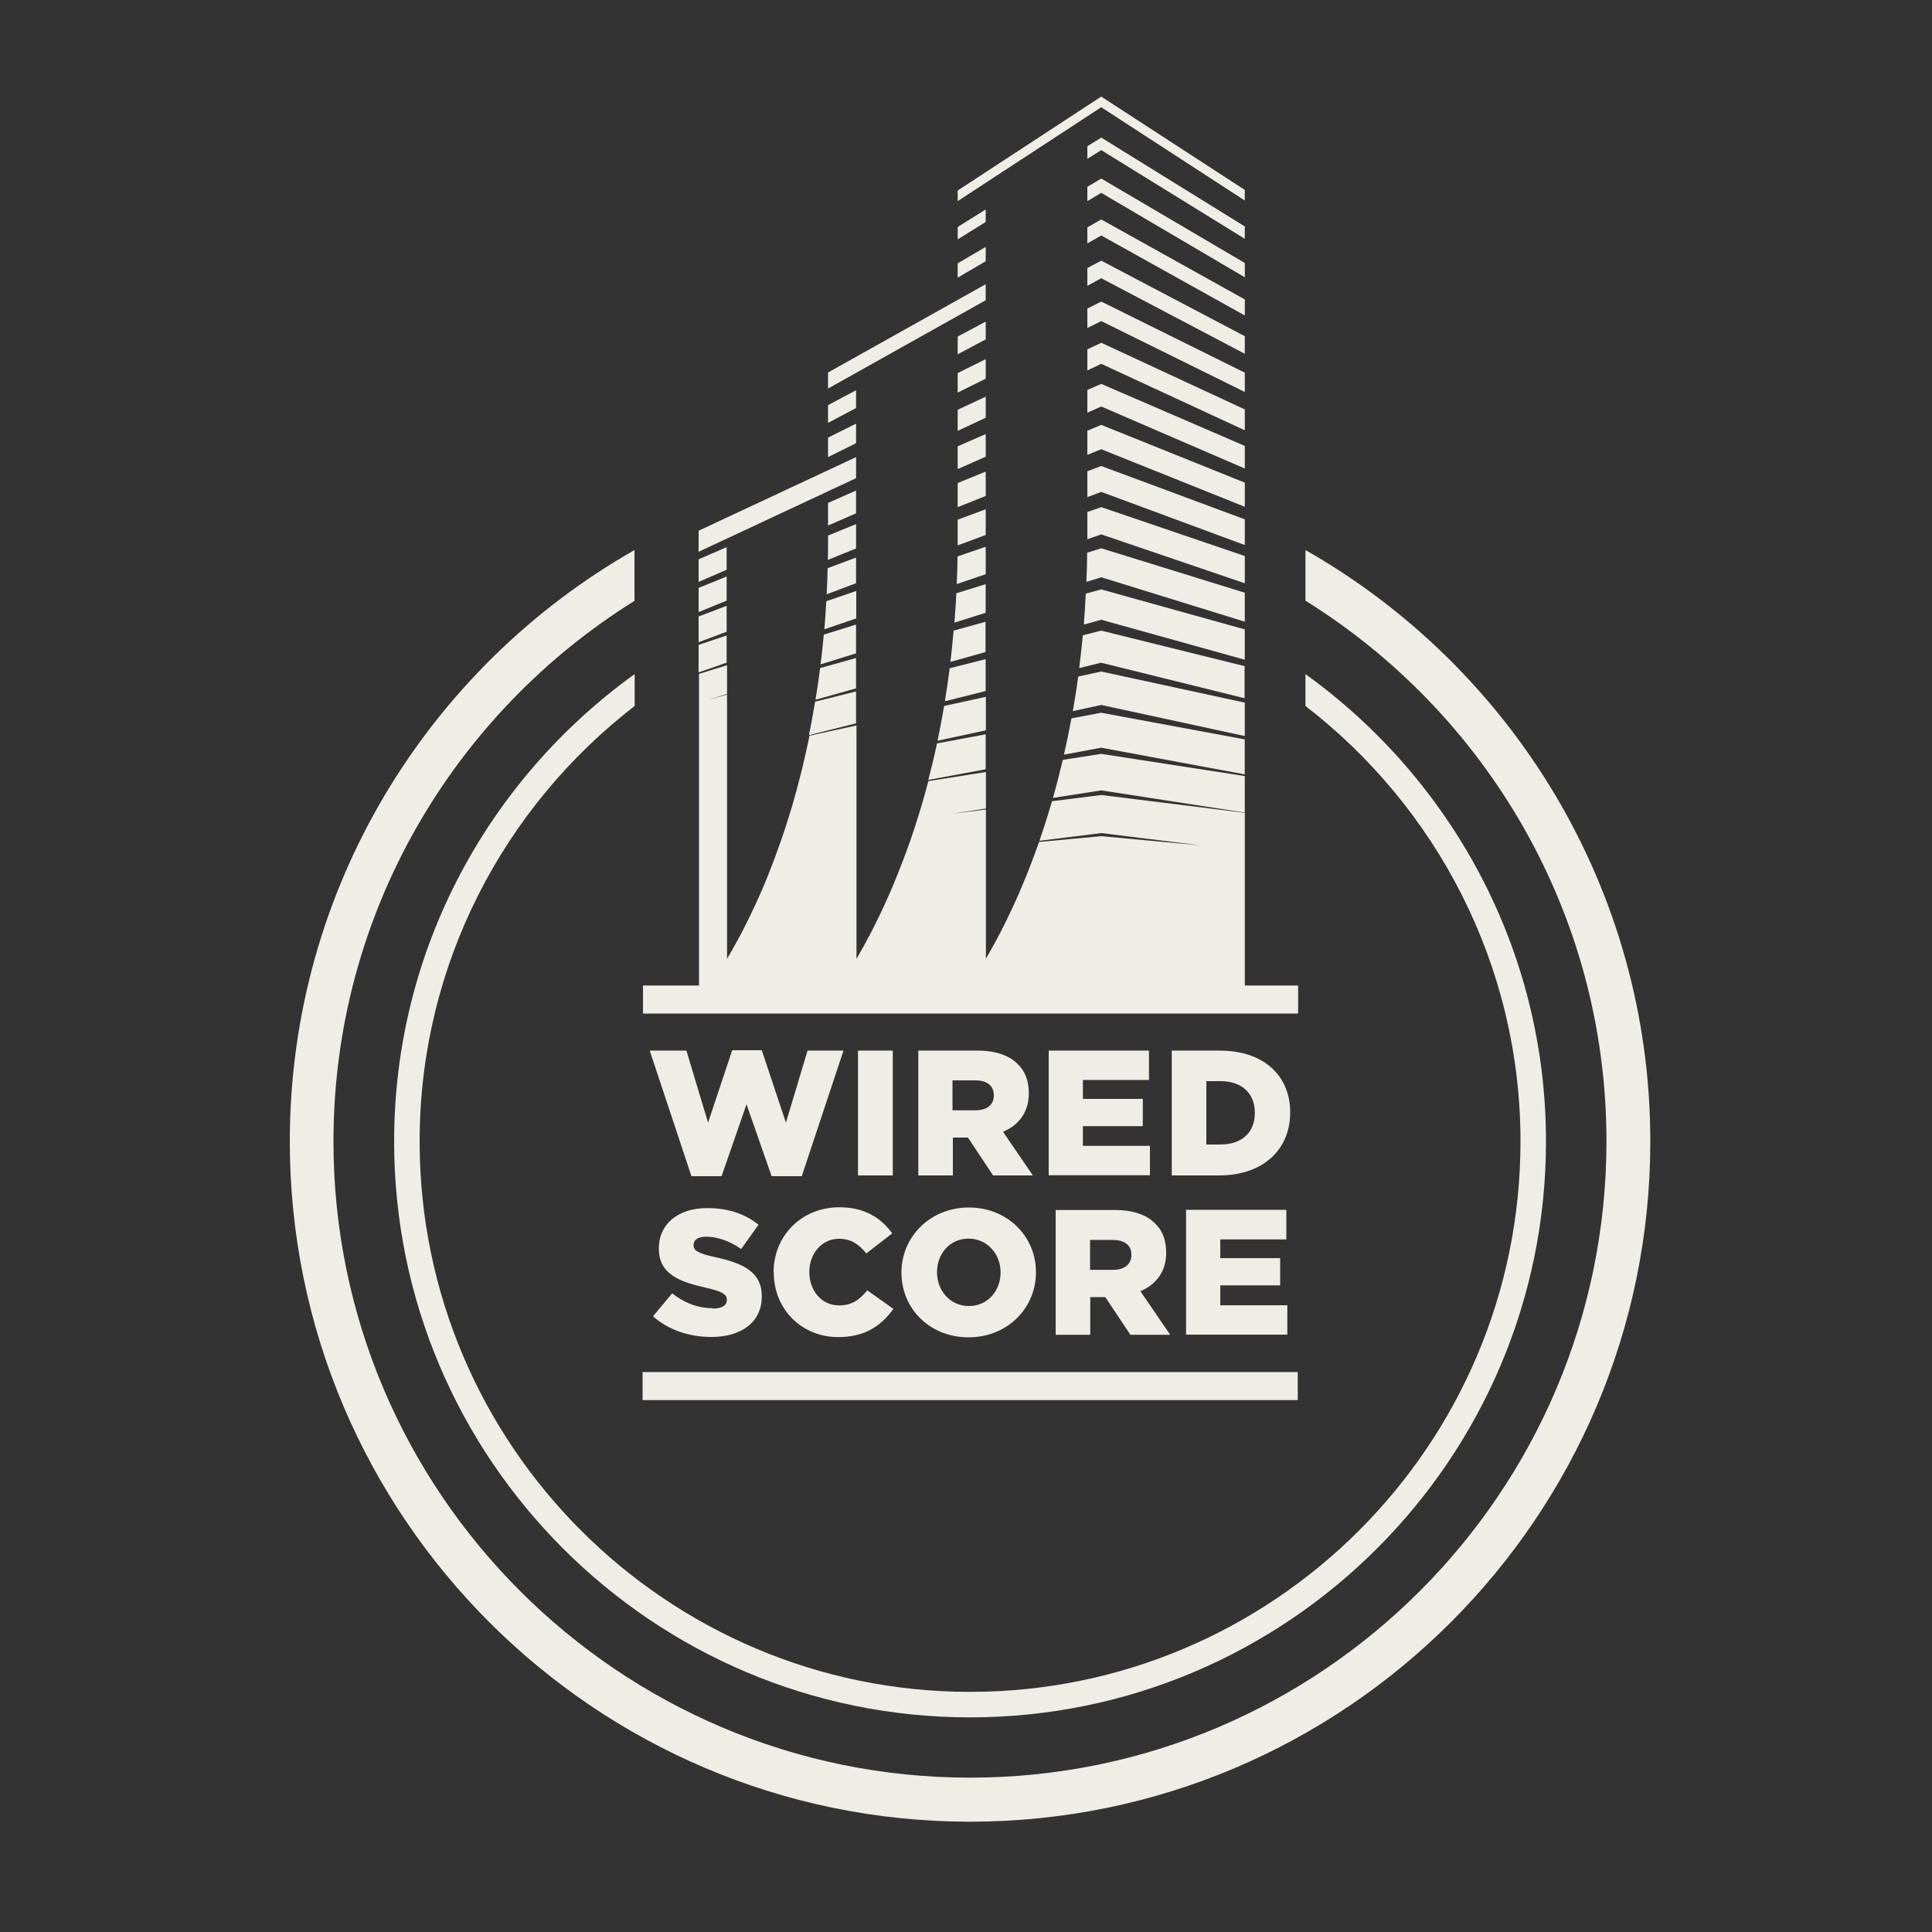 <?xml version="1.0" encoding="UTF-8"?> <svg xmlns="http://www.w3.org/2000/svg" width="100" height="100" viewBox="0 0 100 100" fill="none"><rect x="0" y="0" width="100" height="100" fill="#333333" stroke="none"/><path d="M57 5L49.57 9.86V10.41L57 5.55L64.43 10.38V9.83L57 5Z" fill="#EEEEE7"></path><path d="M64.431 11.721L57.001 7.121L56.281 7.571V8.221L57.001 7.771L64.431 12.361V11.721Z" fill="#EEEEE7"></path><path d="M51.02 10.84L49.57 11.75V12.39L51.02 11.49V10.84Z" fill="#EEEEE7"></path><path d="M51.02 12.781L49.57 13.631V14.371L51.02 13.521V12.781Z" fill="#EEEEE7"></path><path d="M64.431 13.612L57.001 9.242L56.281 9.672V10.412L57.001 9.982L64.431 14.352V13.612Z" fill="#EEEEE7"></path><path d="M51.019 14.851V14.711L42.859 19.281V20.111L51.019 15.541V14.851Z" fill="#EEEEE7"></path><path d="M64.431 15.499L57.001 11.359L56.281 11.769V12.599L57.001 12.189L64.431 16.329V15.499Z" fill="#EEEEE7"></path><path d="M44.309 20.199L42.859 20.969V21.889L44.309 21.119V20.199Z" fill="#EEEEE7"></path><path d="M51.02 16.648L49.57 17.418V18.338L51.02 17.568V16.648Z" fill="#EEEEE7"></path><path d="M64.431 17.402L57.001 13.492L56.281 13.872V14.792L57.001 14.402L64.431 18.312V17.402Z" fill="#EEEEE7"></path><path d="M51.02 18.59L49.57 19.31V20.32L51.02 19.6V18.59Z" fill="#EEEEE7"></path><path d="M64.431 19.289L57.001 15.609L56.281 15.969V16.979L57.001 16.619L64.431 20.289V19.289Z" fill="#EEEEE7"></path><path d="M44.309 21.93L42.859 22.65V23.66L44.309 22.94V21.93Z" fill="#EEEEE7"></path><path d="M51.02 20.531L49.57 21.211V22.301L51.02 21.621V20.531Z" fill="#EEEEE7"></path><path d="M64.431 21.192L57.001 17.742L56.281 18.082V18.292V19.152V19.172L57.001 18.832L64.431 22.272V21.192Z" fill="#EEEEE7"></path><path d="M44.31 24.59V23.66L36.16 27.47V28.56L44.31 24.75V24.59Z" fill="#EEEEE7"></path><path d="M51.02 22.469L49.57 23.099V24.279L51.02 23.639V22.469Z" fill="#EEEEE7"></path><path d="M37.61 28.32L36.16 28.95V30.12L37.61 29.49V28.32Z" fill="#EEEEE7"></path><path d="M64.431 23.081L57.001 19.871L56.281 20.181V21.361L57.001 21.041L64.431 24.251V23.081Z" fill="#EEEEE7"></path><path d="M44.309 25.461V25.391L42.859 26.031V27.201L44.309 26.571V25.461Z" fill="#EEEEE7"></path><path d="M51.02 24.41L49.57 25V26.25L51.02 25.67V24.41Z" fill="#EEEEE7"></path><path d="M64.431 24.982L57.001 21.992L56.281 22.292V23.542L57.001 23.252L64.431 26.232V24.982Z" fill="#EEEEE7"></path><path d="M44.31 27.129L42.86 27.719V27.979C42.86 28.319 42.86 28.649 42.85 28.979L44.31 28.389V27.129Z" fill="#EEEEE7"></path><path d="M37.61 29.84L36.16 30.43V31.68L37.61 31.09V29.84Z" fill="#EEEEE7"></path><path d="M44.309 28.859L42.839 29.409C42.829 29.869 42.809 30.319 42.789 30.759L44.309 30.189V28.859Z" fill="#EEEEE7"></path><path d="M64.431 26.881L57.001 24.121L56.281 24.391V25.731L57.001 25.461L64.431 28.211V26.881Z" fill="#EEEEE7"></path><path d="M37.61 31.359L36.16 31.909V33.239L37.61 32.699V31.359Z" fill="#EEEEE7"></path><path d="M51.02 26.359L49.57 26.899V28.019C49.57 28.089 49.57 28.159 49.57 28.229L51.02 27.689V26.359Z" fill="#EEEEE7"></path><path d="M44.31 30.59L42.77 31.12C42.74 31.61 42.71 32.09 42.67 32.57L44.32 32.01V30.59H44.31Z" fill="#EEEEE7"></path><path d="M37.61 32.891L36.16 33.381V34.801L37.61 34.301V32.891Z" fill="#EEEEE7"></path><path d="M51.02 29.361V28.301L49.559 28.801V28.891C49.559 29.341 49.539 29.791 49.52 30.231L51.02 29.721V29.371V29.361Z" fill="#EEEEE7"></path><path d="M64.431 28.78L57.001 26.25L56.281 26.5V27.91L57.001 27.66L64.431 30.19V28.78Z" fill="#EEEEE7"></path><path d="M51.018 30.237L49.498 30.707C49.478 31.227 49.438 31.727 49.398 32.227L51.018 31.717V30.227V30.237Z" fill="#EEEEE7"></path><path d="M64.43 30.679L57.001 28.379L56.27 28.609C56.27 29.119 56.251 29.619 56.23 30.119L57.001 29.879L64.43 32.179V30.689V30.679Z" fill="#EEEEE7"></path><path d="M44.309 32.328L42.639 32.848C42.589 33.378 42.539 33.888 42.469 34.388L44.309 33.818V32.328Z" fill="#EEEEE7"></path><path d="M51.02 32.18L49.359 32.64C49.309 33.19 49.26 33.73 49.19 34.26L51.01 33.75V32.18H51.02Z" fill="#EEEEE7"></path><path d="M64.43 32.578L57 30.508L56.2 30.728C56.17 31.268 56.14 31.808 56.1 32.328L57 32.078L64.43 34.148V32.578Z" fill="#EEEEE7"></path><path d="M44.309 34.059L42.449 34.579C42.379 35.139 42.299 35.689 42.209 36.219L44.309 35.629V34.059Z" fill="#EEEEE7"></path><path d="M51.018 34.117L49.158 34.587C49.078 35.177 48.998 35.747 48.908 36.297L51.018 35.767V34.117Z" fill="#EEEEE7"></path><path d="M41.879 38.049L44.309 37.439V35.789L42.189 36.319C42.089 36.909 41.989 37.489 41.869 38.049" fill="#EEEEE7"></path><path d="M64.429 34.481L56.999 32.641L56.049 32.881C55.989 33.461 55.929 34.021 55.859 34.581L56.989 34.301L64.419 36.141V34.491L64.429 34.481Z" fill="#EEEEE7"></path><path d="M51.019 36.07L48.869 36.54C48.759 37.16 48.649 37.76 48.529 38.34L51.029 37.8V36.07H51.019Z" fill="#EEEEE7"></path><path d="M64.429 36.368L56.999 34.758L55.809 35.018C55.729 35.628 55.629 36.228 55.529 36.808L56.999 36.488L64.429 38.098V36.368Z" fill="#EEEEE7"></path><path d="M64.428 38.271L57.158 36.921L56.998 36.891L55.458 37.181C55.338 37.831 55.208 38.461 55.068 39.061L56.998 38.701L64.428 40.081V38.271Z" fill="#EEEEE7"></path><path d="M48.049 40.368L51.019 39.818V38.008L48.499 38.478C48.359 39.138 48.209 39.758 48.049 40.368Z" fill="#EEEEE7"></path><path d="M55.01 39.33C54.85 40.01 54.68 40.669 54.5 41.3L57 40.91L64.43 42.059V40.169L57 39.02L55.01 39.33Z" fill="#EEEEE7"></path><path d="M66.581 64.151V62.621H61.391V69.081H66.631V67.561H63.161V66.531H66.261V65.121H63.161V64.151H66.581Z" fill="#EEEEE7"></path><path d="M58.561 64.959C58.561 65.429 58.211 65.729 57.601 65.729H56.421V64.179H57.591C58.191 64.179 58.561 64.439 58.561 64.939V64.959ZM59.031 66.829C59.831 66.489 60.361 65.829 60.361 64.849V64.829C60.361 64.189 60.171 63.699 59.791 63.329C59.361 62.889 58.671 62.629 57.691 62.629H54.641V69.089H56.431V67.139H57.211L58.511 69.089H60.571L59.031 66.839V66.829Z" fill="#EEEEE7"></path><path d="M51.79 65.87C51.79 66.8 51.13 67.6 50.15 67.6C49.17 67.6 48.5 66.79 48.5 65.86V65.84C48.5 64.91 49.15 64.11 50.13 64.11C51.11 64.11 51.79 64.92 51.79 65.85V65.87ZM50.15 62.5C48.16 62.5 46.66 64 46.66 65.86V65.88C46.66 67.74 48.13 69.22 50.13 69.22C52.13 69.22 53.62 67.72 53.62 65.86V65.84C53.62 63.99 52.14 62.5 50.15 62.5Z" fill="#EEEEE7"></path><path d="M40.051 65.848V65.868C40.051 67.798 41.531 69.208 43.381 69.208C44.811 69.208 45.631 68.588 46.241 67.748L44.891 66.788C44.501 67.258 44.111 67.568 43.431 67.568C42.531 67.568 41.891 66.808 41.891 65.848V65.828C41.891 64.888 42.531 64.118 43.431 64.118C44.051 64.118 44.471 64.418 44.841 64.878L46.181 63.838C45.611 63.048 44.761 62.488 43.441 62.488C41.491 62.488 40.041 63.968 40.041 65.848" fill="#EEEEE7"></path><path d="M36.881 67.711C36.131 67.711 35.421 67.441 34.791 66.941L33.801 68.131C34.591 68.841 35.681 69.201 36.821 69.201C38.391 69.201 39.431 68.421 39.431 67.101V67.081C39.431 65.871 38.511 65.391 37.021 65.071C36.121 64.871 35.901 64.741 35.901 64.441V64.421C35.901 64.191 36.111 64.011 36.551 64.011C37.121 64.011 37.771 64.231 38.361 64.651L39.261 63.391C38.561 62.831 37.701 62.531 36.601 62.531C35.051 62.531 34.101 63.401 34.101 64.601V64.621C34.101 65.951 35.161 66.341 36.531 66.651C37.411 66.851 37.621 67.001 37.621 67.271V67.291C37.621 67.571 37.361 67.731 36.881 67.731" fill="#EEEEE7"></path><path d="M64.95 57.609C64.95 58.649 64.24 59.239 63.17 59.239H62.44V55.959H63.17C64.24 55.959 64.95 56.559 64.95 57.589V57.609ZM63.14 54.379H60.65V60.839H63.1C65.42 60.839 66.78 59.459 66.78 57.589V57.569C66.78 55.709 65.44 54.379 63.14 54.379Z" fill="#EEEEE7"></path><path d="M59.471 55.899V54.379H54.281V60.829H59.521V59.309H56.051V58.289H59.151V56.879H56.051V55.899H59.471Z" fill="#EEEEE7"></path><path d="M51.441 56.709C51.441 57.179 51.091 57.469 50.481 57.469H49.301V55.919H50.471C51.071 55.919 51.441 56.179 51.441 56.689V56.709ZM51.921 58.579C52.721 58.239 53.251 57.579 53.251 56.599V56.579C53.251 55.939 53.061 55.449 52.681 55.079C52.251 54.639 51.561 54.379 50.581 54.379H47.531V60.839H49.321V58.879H50.101L51.401 60.839H53.461L51.921 58.589V58.579Z" fill="#EEEEE7"></path><path d="M46.21 54.379H44.41V60.839H46.21V54.379Z" fill="#EEEEE7"></path><path d="M40.679 58.109L39.429 54.359H37.899L36.649 58.109L35.529 54.379H33.629L35.789 60.879H37.349L38.639 57.159L39.939 60.879H41.499L43.659 54.379H41.799L40.679 58.109Z" fill="#EEEEE7"></path><path d="M67.17 71.019H33.26V72.469H67.17V71.019Z" fill="#EEEEE7"></path><path d="M64.431 50.99V42.07L57.001 41.15L54.451 41.47C54.241 42.19 54.021 42.88 53.801 43.52L57.001 43.12L62.181 43.76L57.001 43.28L53.781 43.58C53.511 44.34 53.241 45.05 52.971 45.7C52.641 46.5 52.301 47.21 51.991 47.85C51.651 48.53 51.321 49.12 51.031 49.62V41.9L49.271 42.12L51.031 41.85V39.96L48.051 40.43C47.871 41.12 47.681 41.78 47.481 42.4C47.261 43.11 47.031 43.77 46.791 44.4C46.521 45.11 46.261 45.76 45.991 46.37C45.671 47.09 45.361 47.73 45.071 48.29C44.811 48.79 44.561 49.24 44.331 49.63V39.28V37.55L41.901 38.08C41.771 38.71 41.631 39.31 41.491 39.9C41.331 40.53 41.171 41.14 41.001 41.72C40.811 42.35 40.621 42.95 40.421 43.52C40.201 44.15 39.981 44.74 39.761 45.29C39.511 45.92 39.251 46.5 39.001 47.03C38.701 47.67 38.421 48.23 38.141 48.73C37.961 49.06 37.791 49.36 37.631 49.63V35.95L36.601 36.24L37.631 35.92V34.43L36.181 34.88V51.01H33.281V52.46H67.191V51.01H64.461L64.431 50.99Z" fill="#EEEEE7"></path><path d="M54.5 45.558L57 45.398L59.52 45.558L57 45.328L54.5 45.558Z" fill="#EEEEE7"></path><path d="M67.57 28.461V31.091C76.92 36.911 83.15 47.281 83.15 59.071C83.15 77.241 68.37 92.011 50.21 92.011C32.05 92.011 17.26 77.241 17.26 59.081C17.26 47.281 23.5 36.921 32.84 31.101V28.471C22.2 34.531 15 45.971 15 59.081C15 78.491 30.8 94.291 50.21 94.291C69.62 94.291 85.42 78.501 85.42 59.081C85.42 45.981 78.22 34.531 67.57 28.471" fill="#EEEEE7"></path><path d="M67.57 34.891V36.541C74.32 41.751 78.7 49.911 78.7 59.081C78.7 74.791 65.92 87.571 50.21 87.571C34.5 87.571 21.72 74.791 21.72 59.081C21.72 49.911 26.1 41.751 32.85 36.541V34.891C25.32 40.311 20.4 49.121 20.4 59.081C20.4 75.521 33.78 88.891 50.21 88.891C66.64 88.891 80.02 75.511 80.02 59.081C80.02 49.121 75.09 40.311 67.57 34.891Z" fill="#EEEEE7"></path></svg> 